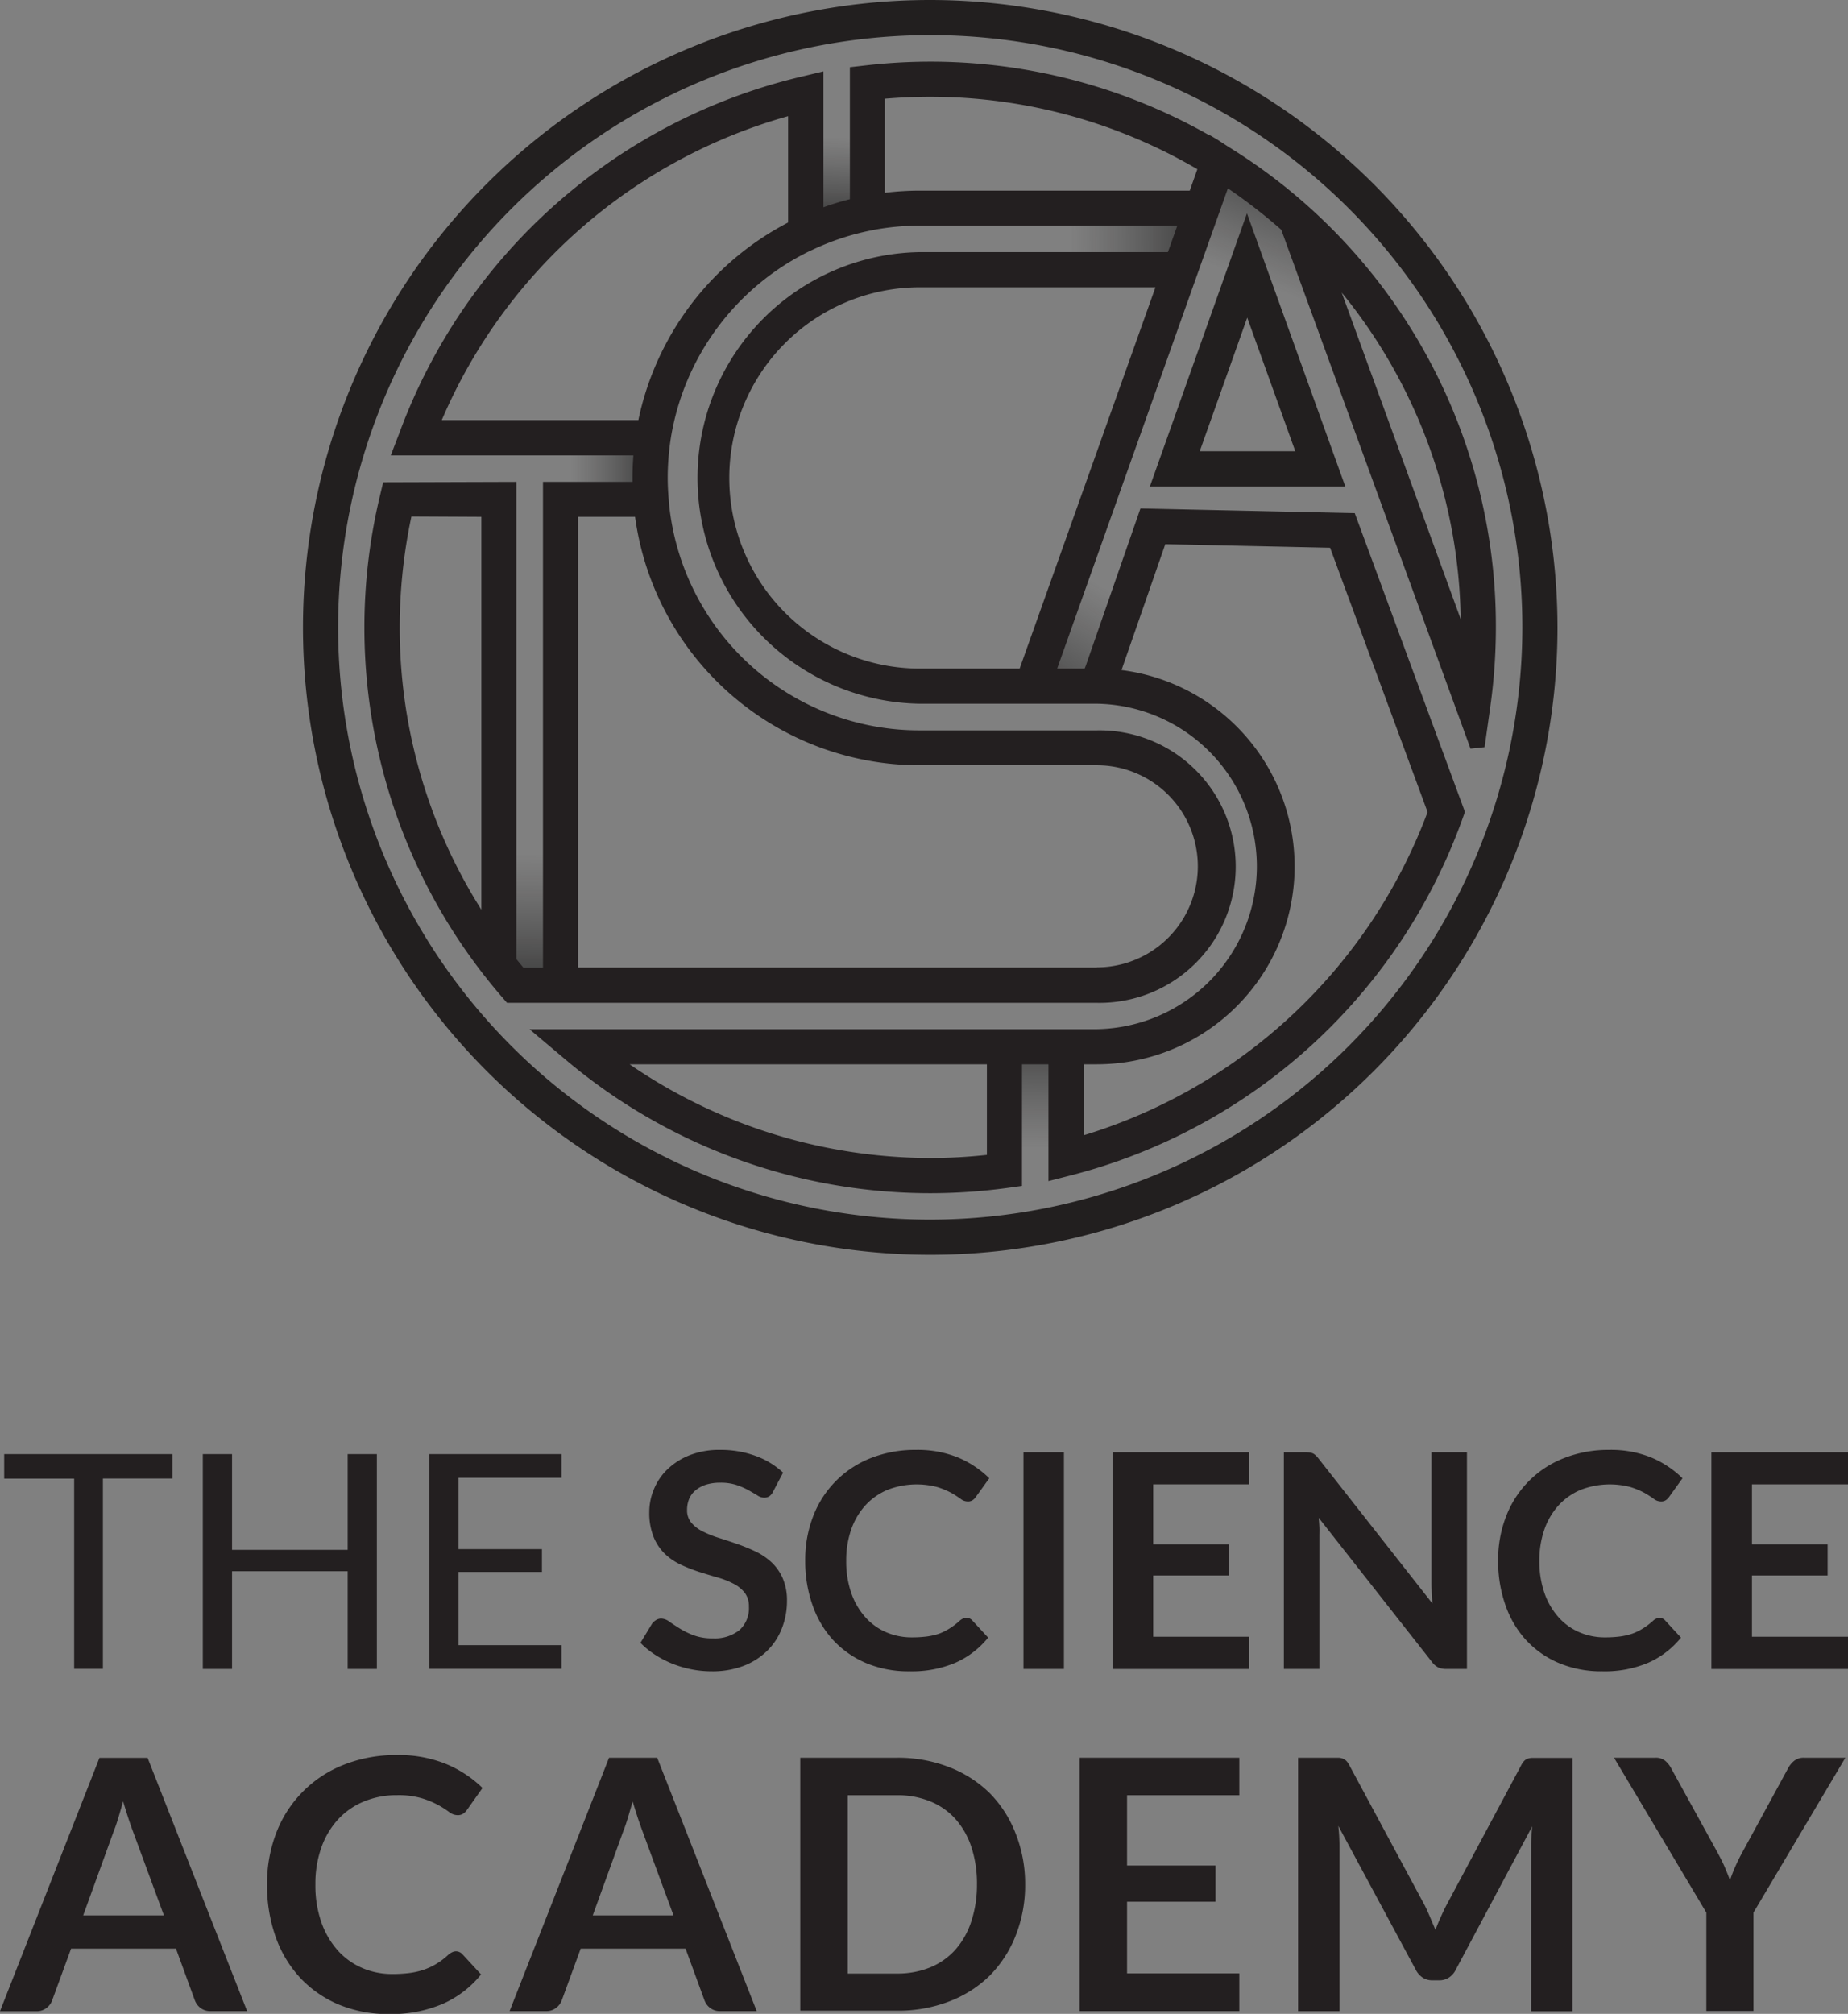 <svg id="Layer_1" data-name="Layer 1" xmlns="http://www.w3.org/2000/svg" xmlns:xlink="http://www.w3.org/1999/xlink" viewBox="0 0 357.19 389.17"><rect x="0" y="0" width="357.19" height="389.17" fill="#808080" stroke="none"/><defs><style>.cls-1{fill:#231f20;}.cls-2,.cls-3,.cls-5,.cls-6,.cls-7,.cls-8,.cls-9{opacity:0.5;}.cls-2{fill:url(#linear-gradient);}.cls-4{fill:url(#linear-gradient-2);}.cls-5{fill:url(#linear-gradient-3);}.cls-6{fill:url(#linear-gradient-4);}.cls-7{fill:url(#linear-gradient-5);}.cls-8{fill:url(#linear-gradient-6);}.cls-9{fill:url(#linear-gradient-7);}.cls-10{fill:#221f1f;}.cls-11{fill:#fff;stroke:#221f1f;stroke-miterlimit:10;stroke-width:3px;}</style><linearGradient id="linear-gradient" x1="206.87" y1="46.27" x2="231.37" y2="46.02" gradientUnits="userSpaceOnUse"><stop offset="0" stop-color="#221f1f" stop-opacity="0"/><stop offset="1"/></linearGradient><linearGradient id="linear-gradient-2" x1="210.54" y1="72.56" x2="210.04" y2="87.81" xlink:href="#linear-gradient"/><linearGradient id="linear-gradient-3" x1="159.08" y1="136.53" x2="174.08" y2="136.53" xlink:href="#linear-gradient"/><linearGradient id="linear-gradient-4" x1="151.17" y1="211.03" x2="150.92" y2="235.53" xlink:href="#linear-gradient"/><linearGradient id="linear-gradient-5" x1="200" y1="221.86" x2="200.28" y2="199.45" xlink:href="#linear-gradient"/><linearGradient id="linear-gradient-6" x1="214.31" y1="114.14" x2="201.31" y2="136.14" xlink:href="#linear-gradient"/><linearGradient id="linear-gradient-7" x1="294.01" y1="101.45" x2="302.18" y2="80.2" xlink:href="#linear-gradient"/></defs><path class="cls-1" d="M96.43,434.63h-7a3.06,3.06,0,0,1-2-.6,3.33,3.33,0,0,1-1.1-1.47l-3.65-10H62.41l-3.66,10A3.18,3.18,0,0,1,57.69,434a3,3,0,0,1-1.95.65H48.67l19.22-48.95H77.2ZM64.75,416.14h15.6l-6-16.28c-.27-.72-.57-1.57-.89-2.55s-.65-2.05-1-3.2q-.48,1.72-.93,3.21t-.9,2.61Z" transform="translate(-48.67 -46)"/><path class="cls-1" d="M136.77,423.08a1.69,1.69,0,0,1,1.29.58l3.59,3.89a19.64,19.64,0,0,1-7.33,5.65,25.23,25.23,0,0,1-10.44,2,24.71,24.71,0,0,1-9.8-1.86,21.71,21.71,0,0,1-7.43-5.18,22.72,22.72,0,0,1-4.72-7.92,29.61,29.61,0,0,1-1.64-10.06,27.25,27.25,0,0,1,1.82-10.1A22.89,22.89,0,0,1,115.2,387a27.27,27.27,0,0,1,10.2-1.84,24.16,24.16,0,0,1,9.53,1.74,22.18,22.18,0,0,1,7,4.62l-3,4.23a2.73,2.73,0,0,1-.69.71,1.91,1.91,0,0,1-1.17.31,2.63,2.63,0,0,1-1.59-.61,18.72,18.72,0,0,0-2.06-1.32,17.43,17.43,0,0,0-3.17-1.32,16.13,16.13,0,0,0-4.86-.61,16.39,16.39,0,0,0-6.34,1.2,14.13,14.13,0,0,0-5,3.44,15.81,15.81,0,0,0-3.25,5.43,20.81,20.81,0,0,0-1.17,7.19,21.43,21.43,0,0,0,1.17,7.35,16.15,16.15,0,0,0,3.17,5.41,13.51,13.51,0,0,0,4.7,3.37,14.55,14.55,0,0,0,5.82,1.17,26.34,26.34,0,0,0,3.37-.2,14.16,14.16,0,0,0,2.78-.65,12.52,12.52,0,0,0,2.4-1.13,14.24,14.24,0,0,0,2.25-1.71,3.23,3.23,0,0,1,.71-.49A1.86,1.86,0,0,1,136.77,423.08Z" transform="translate(-48.67 -46)"/><path class="cls-1" d="M194.93,434.63h-7.05a3,3,0,0,1-1.94-.6,3.26,3.26,0,0,1-1.1-1.47l-3.66-10H160.91l-3.66,10a3.18,3.18,0,0,1-1.06,1.42,3,3,0,0,1-1.95.65h-7.07l19.22-48.95h9.31Zm-31.69-18.49h15.61l-6-16.28q-.4-1.08-.9-2.55c-.32-1-.65-2.05-1-3.2q-.48,1.72-.93,3.21t-.9,2.61Z" transform="translate(-48.67 -46)"/><path class="cls-1" d="M246.81,410.15A26.41,26.41,0,0,1,245,420a22.89,22.89,0,0,1-5,7.75,22.66,22.66,0,0,1-7.82,5,27.41,27.41,0,0,1-10.12,1.8H203.35V385.68H222a27.2,27.2,0,0,1,10.12,1.81,23.1,23.1,0,0,1,7.82,5,22.75,22.75,0,0,1,5,7.74A26.36,26.36,0,0,1,246.81,410.15Zm-9.31,0a22.49,22.49,0,0,0-1.08-7.22,15.27,15.27,0,0,0-3.08-5.42,13.23,13.23,0,0,0-4.86-3.4,16.65,16.65,0,0,0-6.44-1.19h-9.51v34.46H222a16.65,16.65,0,0,0,6.44-1.18,13.35,13.35,0,0,0,4.86-3.4,15.36,15.36,0,0,0,3.08-5.42A22.51,22.51,0,0,0,237.5,410.15Z" transform="translate(-48.67 -46)"/><path class="cls-1" d="M288.21,385.68v7.24h-21.7V406.5h17.1v7h-17.1v13.85h21.7v7.28H257.34V385.68Z" transform="translate(-48.67 -46)"/><path class="cls-1" d="M325.12,416.57c.33.78.65,1.56,1,2.35.31-.81.64-1.61,1-2.4s.7-1.55,1.08-2.27l14.49-27.11a3.66,3.66,0,0,1,.56-.82,1.71,1.71,0,0,1,.64-.44,3.16,3.16,0,0,1,.79-.17q.45,0,1.05,0h6.88v48.95h-8V403c0-.59,0-1.23.05-1.93s.09-1.41.16-2.13l-14.8,27.75a3.73,3.73,0,0,1-1.32,1.48,3.39,3.39,0,0,1-1.89.52h-1.25a3.4,3.4,0,0,1-1.9-.52,3.89,3.89,0,0,1-1.32-1.48l-15-27.85c.09.74.15,1.47.18,2.18s.05,1.37.05,2v31.62h-8V385.68h6.87q.61,0,1,0a3.24,3.24,0,0,1,.8.17,2.06,2.06,0,0,1,.66.44,3.67,3.67,0,0,1,.57.82l14.62,27.18C324.44,415,324.79,415.79,325.12,416.57Z" transform="translate(-48.67 -46)"/><path class="cls-1" d="M387.59,415.6v19h-9.11v-19l-17.84-29.92h8a2.84,2.84,0,0,1,1.88.58,4.79,4.79,0,0,1,1.16,1.45l9,16.35c.52,1,1,1.89,1.36,2.76s.73,1.72,1,2.55c.29-.85.62-1.72,1-2.58s.82-1.78,1.34-2.73l8.9-16.35a4.61,4.61,0,0,1,1.12-1.39,2.85,2.85,0,0,1,1.9-.64h8.05Z" transform="translate(-48.67 -46)"/><path class="cls-1" d="M82,327v4.72H68.56v36.77H63V331.74H49.48V327Z" transform="translate(-48.67 -46)"/><path class="cls-1" d="M121.51,368.51h-5.64V349.63H93.52v18.88H87.87V327h5.65v18.5h22.35V327h5.64Z" transform="translate(-48.67 -46)"/><path class="cls-1" d="M157.21,327v4.58H137.29v13.78h16.13v4.4H137.29v14.16h19.92v4.57H131.64V327Z" transform="translate(-48.67 -46)"/><path class="cls-1" d="M198.09,334.26a2.22,2.22,0,0,1-.74.9,1.91,1.91,0,0,1-1,.26,2.51,2.51,0,0,1-1.3-.45c-.49-.3-1.06-.63-1.71-1a14.17,14.17,0,0,0-2.3-1,9.69,9.69,0,0,0-3.12-.45,9.15,9.15,0,0,0-2.82.39,6.24,6.24,0,0,0-2,1.09,4.35,4.35,0,0,0-1.23,1.66,5.5,5.5,0,0,0-.4,2.13,3.67,3.67,0,0,0,.82,2.46,6.78,6.78,0,0,0,2.19,1.68,20,20,0,0,0,3.1,1.25c1.16.36,2.34.76,3.54,1.17a35.23,35.23,0,0,1,3.55,1.45,12.29,12.29,0,0,1,3.1,2.08,9.38,9.38,0,0,1,2.18,3.09,10.68,10.68,0,0,1,.83,4.43,14.35,14.35,0,0,1-1,5.31,12.18,12.18,0,0,1-2.84,4.31,13.3,13.3,0,0,1-4.56,2.9,16.85,16.85,0,0,1-6.16,1.05,19.87,19.87,0,0,1-3.94-.39,20.78,20.78,0,0,1-3.72-1.11,19.45,19.45,0,0,1-3.33-1.74,16.73,16.73,0,0,1-2.77-2.26l2.26-3.73a2.79,2.79,0,0,1,.77-.68,1.82,1.82,0,0,1,1-.28,2.74,2.74,0,0,1,1.56.6c.56.39,1.22.83,2,1.31a15.1,15.1,0,0,0,2.7,1.32,10.3,10.3,0,0,0,3.72.59A7.64,7.64,0,0,0,191.6,361a5.68,5.68,0,0,0,1.82-4.54,4.23,4.23,0,0,0-.82-2.69,6.67,6.67,0,0,0-2.19-1.75,16.59,16.59,0,0,0-3.09-1.2c-1.16-.33-2.34-.69-3.54-1.07a31.89,31.89,0,0,1-3.53-1.39,11.45,11.45,0,0,1-3.1-2.12A9.62,9.62,0,0,1,175,343a12.4,12.4,0,0,1-.83-4.82,11.38,11.38,0,0,1,.92-4.46,11.24,11.24,0,0,1,2.66-3.85,13.05,13.05,0,0,1,4.3-2.69,15.57,15.57,0,0,1,5.82-1,19.59,19.59,0,0,1,6.83,1.16,15.47,15.47,0,0,1,5.33,3.24Z" transform="translate(-48.67 -46)"/><path class="cls-1" d="M235.49,358.64a1.46,1.46,0,0,1,1.1.49l3.07,3.33a16.91,16.91,0,0,1-6.27,4.83,21.6,21.6,0,0,1-8.93,1.68,21.12,21.12,0,0,1-8.38-1.59,18.53,18.53,0,0,1-6.36-4.43,19.39,19.39,0,0,1-4-6.77,25.35,25.35,0,0,1-1.41-8.6,23.14,23.14,0,0,1,1.56-8.64A19.54,19.54,0,0,1,217,327.76a23.42,23.42,0,0,1,8.73-1.58,20.69,20.69,0,0,1,8.15,1.49,19.14,19.14,0,0,1,6,4l-2.61,3.62a2.24,2.24,0,0,1-.59.6,1.63,1.63,0,0,1-1,.26,2.26,2.26,0,0,1-1.36-.52,19,19,0,0,0-1.76-1.13,15.17,15.17,0,0,0-2.71-1.13,15.62,15.62,0,0,0-9.58.51,12.23,12.23,0,0,0-4.26,2.94,13.46,13.46,0,0,0-2.78,4.65,18,18,0,0,0-1,6.15,18.47,18.47,0,0,0,1,6.28,13.85,13.85,0,0,0,2.71,4.63,11.45,11.45,0,0,0,4,2.88,12.41,12.41,0,0,0,5,1,22.78,22.78,0,0,0,2.88-.17,12.77,12.77,0,0,0,2.38-.55,11,11,0,0,0,2-1,13.07,13.07,0,0,0,1.93-1.46,2.33,2.33,0,0,1,.6-.42A1.53,1.53,0,0,1,235.49,358.64Z" transform="translate(-48.67 -46)"/><path class="cls-1" d="M254.31,368.51h-7.82V326.65h7.82Z" transform="translate(-48.67 -46)"/><path class="cls-1" d="M290.12,326.65v6.19H271.56v11.61h14.62v6H271.56v11.84h18.56v6.23H263.71V326.65Z" transform="translate(-48.67 -46)"/><path class="cls-1" d="M301.81,326.69a2.32,2.32,0,0,1,.63.17,2.27,2.27,0,0,1,.53.38,5,5,0,0,1,.58.65l22,28c-.07-.68-.13-1.34-.15-2s-.05-1.25-.05-1.81V326.65h6.86v41.86h-4a3.65,3.65,0,0,1-1.54-.29,3.37,3.37,0,0,1-1.18-1L303.55,339.3c.06.62.1,1.23.13,1.84s0,1.16,0,1.66v25.71h-6.86V326.65H301A7,7,0,0,1,301.81,326.69Z" transform="translate(-48.67 -46)"/><path class="cls-1" d="M369.41,358.64a1.45,1.45,0,0,1,1.1.49l3.07,3.33a16.91,16.91,0,0,1-6.27,4.83,21.56,21.56,0,0,1-8.93,1.68,21.15,21.15,0,0,1-8.38-1.59,18.4,18.4,0,0,1-6.35-4.43,19.26,19.26,0,0,1-4-6.77,25.35,25.35,0,0,1-1.41-8.6,23.15,23.15,0,0,1,1.57-8.64A19.54,19.54,0,0,1,351,327.76a23.35,23.35,0,0,1,8.73-1.58,20.64,20.64,0,0,1,8.14,1.49,19.14,19.14,0,0,1,6,4l-2.6,3.62a2.28,2.28,0,0,1-.6.6,1.62,1.62,0,0,1-1,.26,2.28,2.28,0,0,1-1.37-.52,19,19,0,0,0-1.76-1.13,15.17,15.17,0,0,0-2.71-1.13,15.62,15.62,0,0,0-9.58.51,12.23,12.23,0,0,0-4.26,2.94,13.62,13.62,0,0,0-2.78,4.65,18,18,0,0,0-1,6.15,18.48,18.48,0,0,0,1,6.28,13.85,13.85,0,0,0,2.71,4.63,11.39,11.39,0,0,0,4,2.88,12.34,12.34,0,0,0,5,1,22.5,22.5,0,0,0,2.87-.17,12.59,12.59,0,0,0,2.38-.55,10.69,10.69,0,0,0,2.05-1,13.07,13.07,0,0,0,1.93-1.46,2.22,2.22,0,0,1,.61-.42A1.46,1.46,0,0,1,369.41,358.64Z" transform="translate(-48.67 -46)"/><path class="cls-1" d="M405.86,326.65v6.19H387.3v11.61h14.62v6H387.3v11.84h18.56v6.23h-26.4V326.65Z" transform="translate(-48.67 -46)"/><polygon class="cls-2" points="228.13 52.12 201.22 52.12 205.27 40.21 232.36 40.21 228.13 52.12"/><g class="cls-3"><path class="cls-4" d="M204.36,91.14c.84-.39,1.7-.77,2.57-1.12l.76-.3c.58-.22,1.16-.44,1.75-.64l1-.33,1.08-.34L213,88l1.17-.29,1.18-.28,1-.2h0V67.57a51.86,51.86,0,0,0-11.91,3.93Z" transform="translate(-48.67 -46)"/></g><path class="cls-5" d="M157,130.58a52.47,52.47,0,0,0-.59,7.78c0,1.39.08,2.76.18,4.13H174.5c-.11-1.37-.18-2.74-.18-4.13a52.48,52.48,0,0,1,.58-7.78Z" transform="translate(-48.67 -46)"/><path class="cls-6" d="M157,209.32H145.09V232.5c1,1.3,2.09,2.61,3.16,3.86H157Z" transform="translate(-48.67 -46)"/><rect class="cls-7" x="194.14" y="202.28" width="11.91" height="23.05"/><polygon class="cls-8" points="212.04 132.6 199.48 132.6 208.36 109.58 220.92 109.58 212.04 132.6"/><path class="cls-9" d="M284.23,77.2a106.74,106.74,0,0,1,15,11.25L308,114.82c-.36-1-26-13.46-31.16-16.7Z" transform="translate(-48.67 -46)"/><path class="cls-10" d="M228.47,46A121.24,121.24,0,1,0,349.71,167.24,121.38,121.38,0,0,0,228.47,46Zm0,235.69A114.45,114.45,0,1,1,342.92,167.24,114.58,114.58,0,0,1,228.47,281.69Z" transform="translate(-48.67 -46)"/><path class="cls-10" d="M270.93,140h37.76l-19-52.78Zm28.1-6.8H280.56l9.18-25.82Z" transform="translate(-48.67 -46)"/><path class="cls-1" d="M286.07,74.35,284,73l-1.52-.9,0,.08a109.14,109.14,0,0,0-66.54-13.53l-3,.34V84.5a51.79,51.79,0,0,0-5.11,1.56V59.79l-4.17,1a109.73,109.73,0,0,0-77.7,68.63L124.2,134h46.9c-.11,1.43-.17,2.87-.17,4.31v.81H153.62V233h-3.79l-1.35-1.65,0-92.23-25.75.08-.6,2.52a109.16,109.16,0,0,0,23.31,96.65l1.23,1.42h114a26.33,26.33,0,1,0,0-52.65H226.47A48.6,48.6,0,0,1,178,143.49l-.1-1.27c-.12-1.43-.17-2.68-.17-3.93a49.78,49.78,0,0,1,.54-7.21l.09-.59a48.92,48.92,0,0,1,26.53-35.84l.93-.43a48.2,48.2,0,0,1,11.12-3.67l.78-.16a49.29,49.29,0,0,1,8.76-.79h49.75l-1.82,5.12H226.47a43.64,43.64,0,0,0,0,87.27h34.24a31.45,31.45,0,0,1,0,62.89H151l7.12,6a109.29,109.29,0,0,0,70.34,25.7,111.21,111.21,0,0,0,14.8-1l2.94-.41V251.67h5.12v22.57l4.23-1.08a109.33,109.33,0,0,0,75.85-69.09l.42-1.17-21.3-57.74-41.42-.9-10.48,30.15-.08.23c-.07.18-.15.37-.22.56H253l33-92.8a104,104,0,0,1,10.32,8L332.9,190.68l2.72-.29,1.11-7.87a110.55,110.55,0,0,0,1.07-15.28A108.79,108.79,0,0,0,286.07,74.35ZM308,102.54a102,102,0,0,1,23,63.11ZM228.47,269.78a103.05,103.05,0,0,1-58.11-18.11h69.06v17.51A102,102,0,0,1,228.47,269.78Zm77.29-117.93,18.84,51.08a102.94,102.94,0,0,1-66.48,62.46V251.67h2.59a38.24,38.24,0,0,0,4.73-76.18l8.46-24.33ZM226.47,175.2a36.84,36.84,0,0,1,0-73.68H272L245.75,175.2Zm-6.8-110.12c2.94-.25,5.89-.38,8.8-.38a102.28,102.28,0,0,1,51.63,14l-1.47,4.14H226.47a55.17,55.17,0,0,0-6.8.42Zm41,167.89H160.42V145.88h11a55.5,55.5,0,0,0,55,48h34.24a19.53,19.53,0,1,1,0,39.06ZM172.06,127.18h-38A103,103,0,0,1,201,68.45V89A55.93,55.93,0,0,0,172.06,127.18Zm-46.13,40.06a102.82,102.82,0,0,1,2.26-21.43l13.52.07,0,75.92A101.81,101.81,0,0,1,125.93,167.24Z" transform="translate(-48.67 -46)"/><path class="cls-11" d="M122.53,167.24" transform="translate(-48.67 -46)"/><path class="cls-11" d="M260.71,236.36" transform="translate(-48.67 -46)"/></svg>